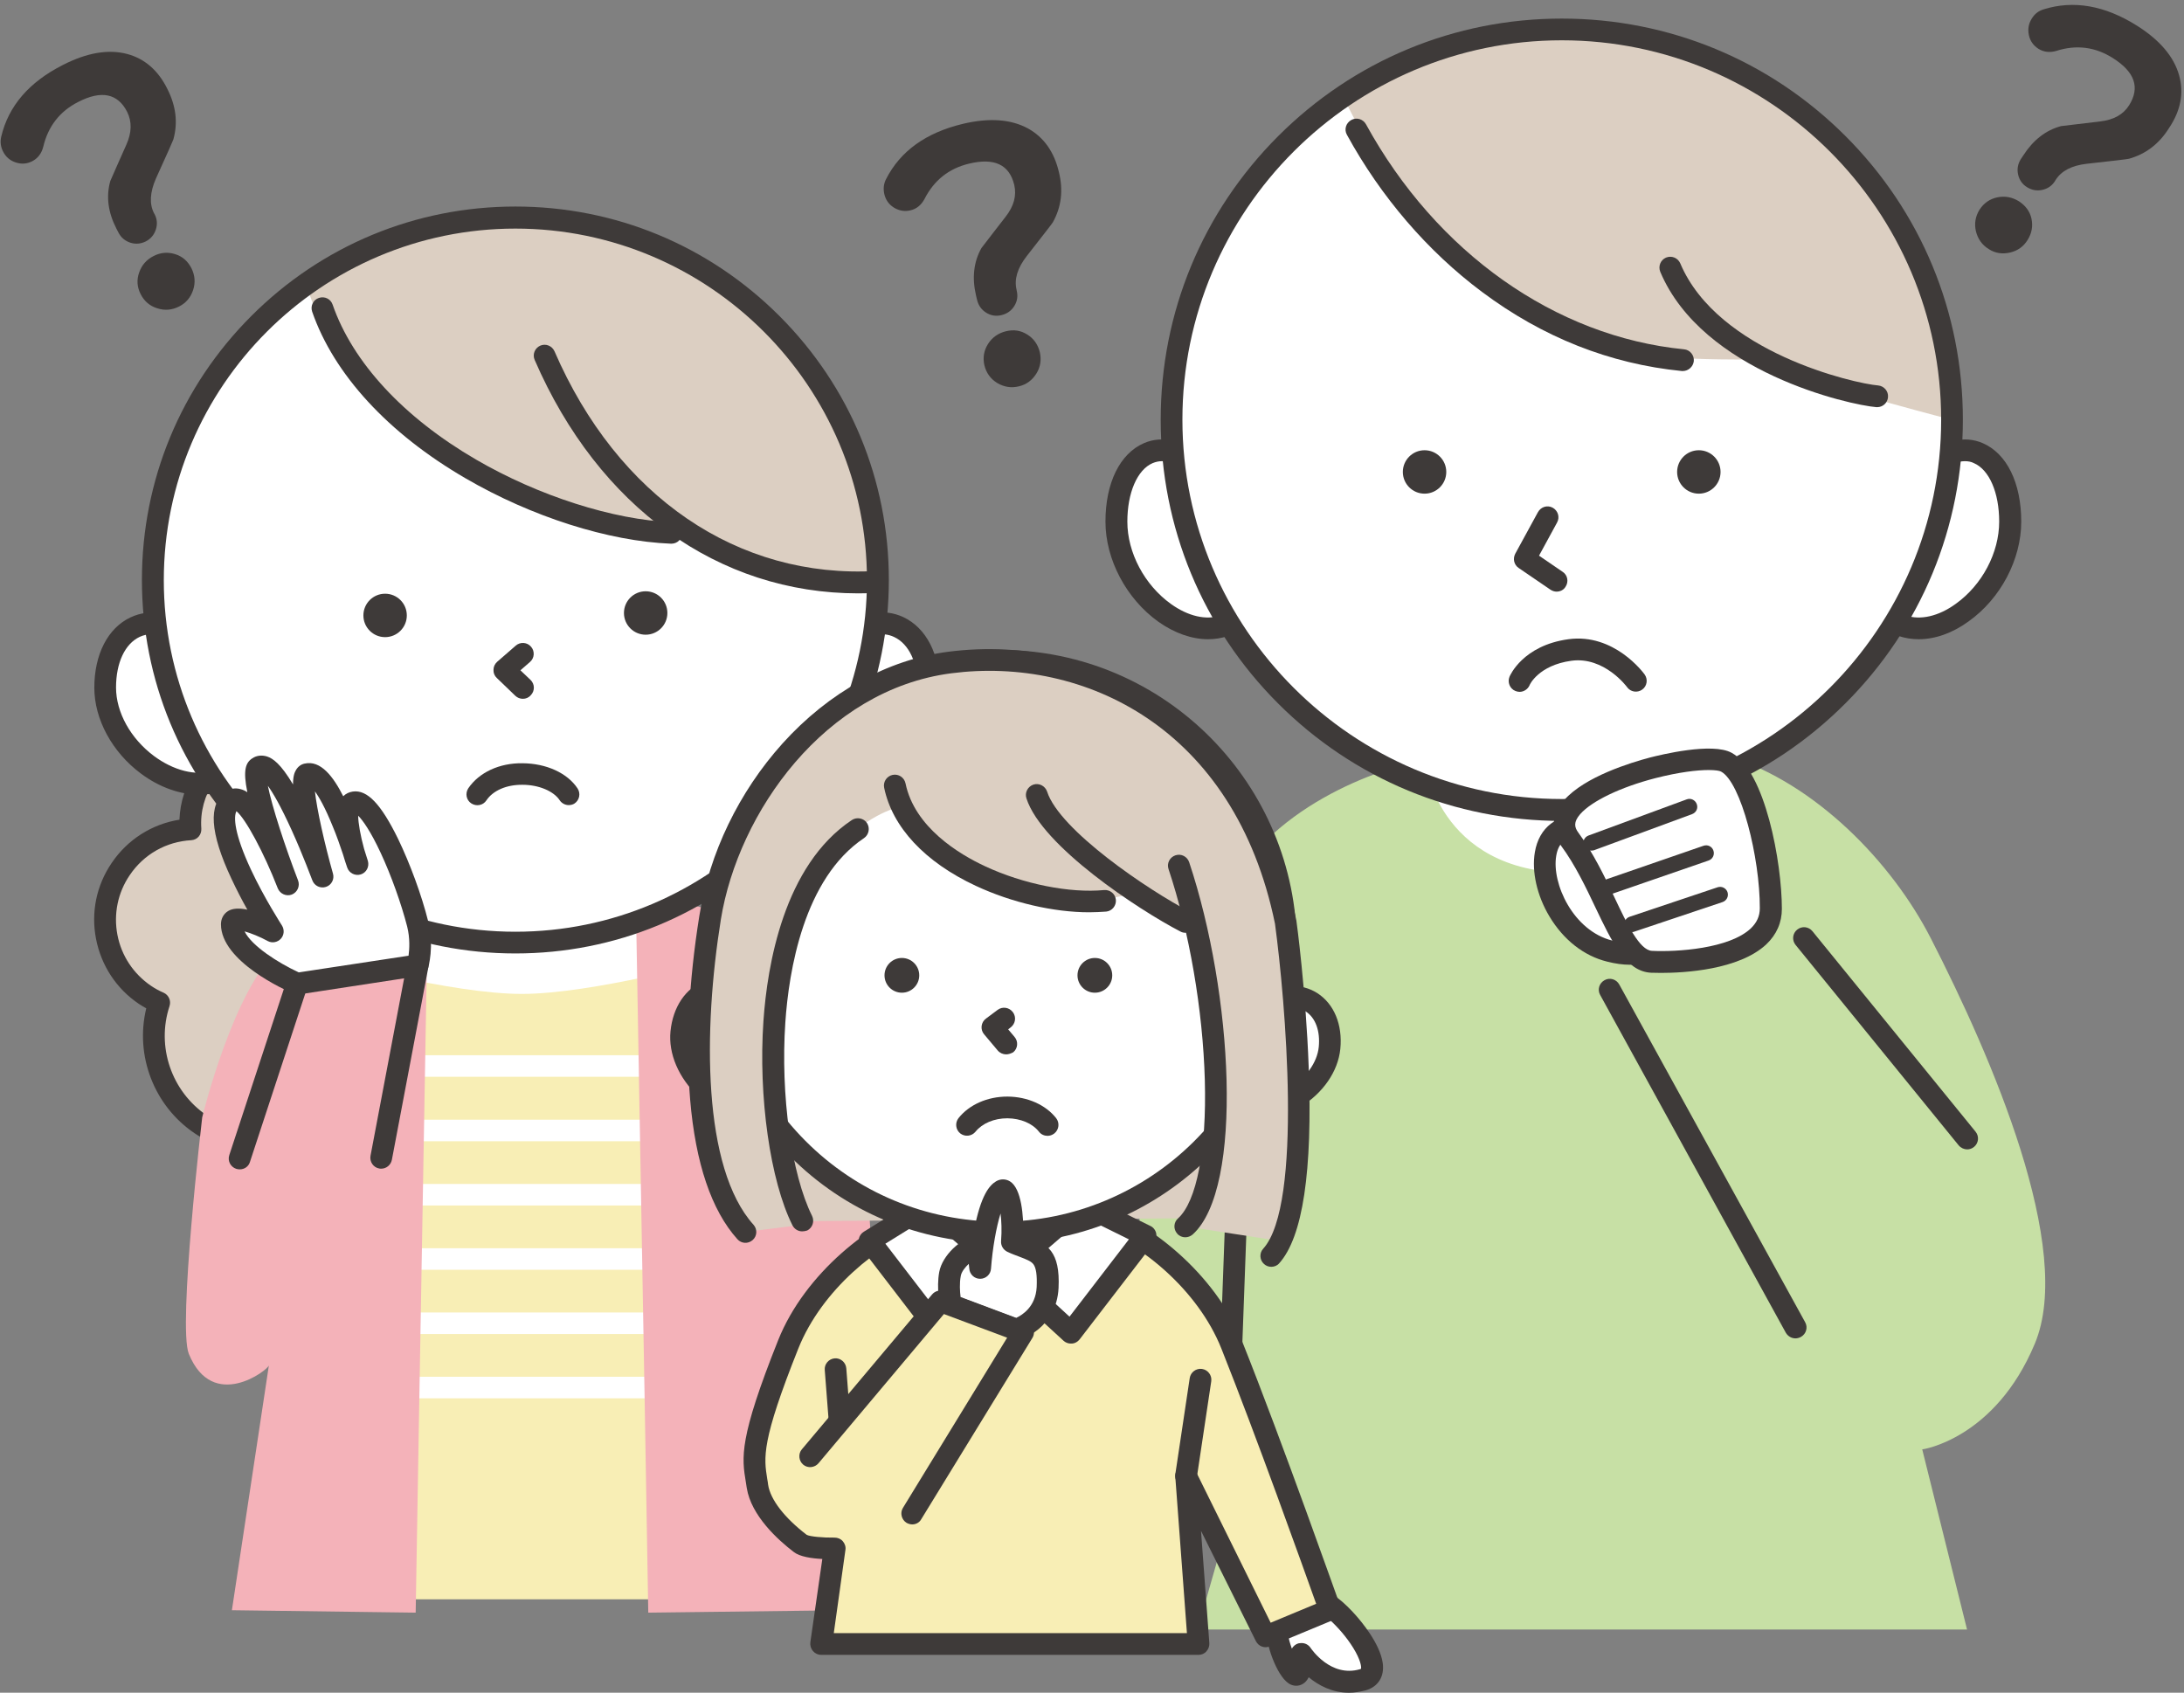 <?xml version="1.0" encoding="UTF-8"?>
<!DOCTYPE svg PUBLIC '-//W3C//DTD SVG 1.0//EN'
          'http://www.w3.org/TR/2001/REC-SVG-20010904/DTD/svg10.dtd'>
<svg height="974.5" preserveAspectRatio="xMidYMid meet" version="1.0" viewBox="-0.4 -2.8 1257.3 974.5" width="1257.3" xmlns="http://www.w3.org/2000/svg" xmlns:xlink="http://www.w3.org/1999/xlink" zoomAndPan="magnify"
><rect x="-0.4" y="-2.8" width="1257.3" height="974.5" fill="#808080" stroke="none"/><g
  ><g
    ><g
      ><g id="change1_3"
        ><path d="M239.2,586.2c18.9-27.9,11.6-65.8-16.3-84.7c-6.3-4.3-13.2-7.2-20.2-8.9c10.5-21.6,3.8-48.2-16.7-62.1 c-22.5-15.2-53.1-9.3-68.3,13.1c-6.4,9.5-9.1,20.4-8.3,31c-15.7,0.9-30.7,8.8-40.2,22.8C53,521.3,59.2,553.7,83,569.9 c2.7,1.8,5.4,3.3,8.2,4.5c-8.4,25.4,0.6,54.3,23.8,70c28,19,66.1,11.6,85.1-16.4c3.9-5.8,6.7-12.1,8.4-18.5 C220.7,605.4,231.5,597.5,239.2,586.2z" fill="#DCCFC2"
        /></g
        ><g id="change2_8"
        ><path d="M149.3,661.2c-13.4,0-26.4-4-37.7-11.6c-23.4-15.8-34.4-44.8-27.8-71.9c-1.5-0.8-2.9-1.7-4.3-2.6 c-12.9-8.7-21.6-22-24.6-37.3s0.2-30.9,9-43.8c9.1-13.5,23.2-22.4,39-24.9c0.4-10.3,3.6-20.2,9.5-28.9c17.1-25.3,51.7-32,77-14.8 c20.6,13.9,29.2,40.1,21.6,63.2c5.4,1.9,10.6,4.5,15.4,7.7c30.7,20.8,38.8,62.7,18,93.4h0c-7.6,11.2-18.1,19.7-30.6,24.7 c-2,6.1-4.8,11.9-8.4,17.2c-10.1,14.9-25.4,25-43.2,28.5C157.9,660.8,153.6,661.2,149.3,661.2z M158.4,428.3 c-13.8,0-27.3,6.6-35.6,18.8c-5.4,8-8,17.4-7.3,27.1c0.1,1.7-0.4,3.3-1.5,4.6s-2.7,2-4.3,2.1c-14.4,0.8-27.3,8.1-35.4,20.1 c-6.9,10.1-9.4,22.4-7.1,34.4s9.2,22.4,19.3,29.3c2.2,1.5,4.7,2.9,7.3,4c2.9,1.3,4.4,4.6,3.4,7.7c-7.7,23.3,1.1,49.1,21.4,62.9 c12.2,8.2,26.8,11.3,41.3,8.5c14.4-2.8,26.9-11,35.2-23.2c3.4-5.1,6-10.7,7.6-16.6c0.5-2,2-3.6,4-4.3c11.2-3.9,20.7-11.2,27.4-21 l0,0c16.9-25,10.4-59.1-14.6-76c-5.5-3.8-11.6-6.4-18.1-8c-1.8-0.4-3.4-1.7-4.2-3.4c-0.8-1.7-0.8-3.7,0-5.4 c9.2-19,2.9-42.3-14.6-54.2C175.1,430.7,166.7,428.3,158.4,428.3z M239.2,586.2L239.2,586.2L239.2,586.2z" fill="#3E3A39"
        /></g
      ></g
      ><g id="change3_4"
      ><path d="M429,662.6c0,96.5-247.9,96.5-247.9,0s35.7-175.8,122.3-175.8S429,566.1,429,662.6z" fill="#FFF"
      /></g
      ><g id="change4_2"
      ><path d="M411,917.9H189V550c0,0,70.6,19.4,111,19.4S411,550,411,550V917.9z" fill="#F8EEB5"
      /></g
      ><g id="change3_5"
      ><path d="M399.7,654.2H219c-3.5,0-6.2-2.8-6.2-6.2s2.8-6.2,6.2-6.2h180.6c3.5,0,6.2,2.8,6.2,6.2 S403.1,654.2,399.7,654.2z" fill="#FFF"
      /></g
      ><g id="change3_6"
      ><path d="M399.7,765.2H219c-3.5,0-6.2-2.8-6.2-6.2s2.8-6.2,6.2-6.2h180.6c3.5,0,6.2,2.8,6.2,6.2 S403.1,765.2,399.7,765.2z" fill="#FFF"
      /></g
      ><g id="change3_7"
      ><path d="M399.7,802.2H219c-3.5,0-6.2-2.8-6.2-6.2s2.8-6.2,6.2-6.2h180.6c3.5,0,6.2,2.8,6.2,6.2 S403.1,802.2,399.7,802.2z" fill="#FFF"
      /></g
      ><g id="change3_8"
      ><path d="M399.7,617.1H219c-3.5,0-6.2-2.8-6.2-6.2s2.8-6.2,6.2-6.2h180.6c3.5,0,6.2,2.8,6.2,6.2 S403.1,617.1,399.7,617.1z" fill="#FFF"
      /></g
      ><g id="change3_9"
      ><path d="M399.7,728.2H219c-3.5,0-6.2-2.8-6.2-6.2s2.8-6.2,6.2-6.2h180.6c3.5,0,6.2,2.8,6.2,6.2 S403.1,728.2,399.7,728.2z" fill="#FFF"
      /></g
      ><g id="change3_10"
      ><path d="M399.7,691.2H219c-3.5,0-6.2-2.8-6.2-6.2s2.8-6.2,6.2-6.2h180.6c3.5,0,6.2,2.8,6.2,6.2 S403.1,691.2,399.7,691.2z" fill="#FFF"
      /></g
      ><g id="change5_1"
      ><path d="M238.9,925.6l2.2-129.2L246,514c-40.4,2.5-67,13.2-85.3,29C134,566,116,640.5,116,640.5 s-14.1,120.3-7.7,136.1c13.8,33.8,45.8,9.2,46.1,6.6l-21.3,141L238.9,925.6z" fill="#F4B2B9"
      /></g
      ><g id="change2_35"
      ><path d="M137.6,670.4c-0.6,0-1.3-0.1-2-0.3c-3.3-1.1-5.1-4.6-4-7.9l33.1-100.8c1.1-3.3,4.6-5.1,7.9-4 c3.3,1.1,5.1,4.6,4,7.9l-33.1,100.8C142.7,668.8,140.3,670.4,137.6,670.4z" fill="#3E3A39"
      /></g
      ><g id="change2_36"
      ><path d="M219.1,670c-0.4,0-0.8,0-1.2-0.1c-3.4-0.6-5.6-3.9-5-7.3l21-110.9c0.6-3.4,3.9-5.6,7.3-5 c3.4,0.6,5.6,3.9,5,7.3l-21,110.9C224.6,667.9,222,670,219.1,670z" fill="#3E3A39"
      /></g
      ><g id="change5_2"
      ><path d="M372.8,925.6l-2.2-129.2L365.6,514c40.4,2.5,67,13.2,85.3,29c26.7,23.1,44.7,97.5,44.7,97.5 s17.2,179.4,0.1,180.4c-17,1-34-7.9-34-7.9l16.9,111.3L372.8,925.6z" fill="#F4B2B9"
      /></g
      ><g
      ><g
        ><g
          ><g id="change3_19"
            ><path d="M124.1,447.1c-27.2,8.2-63.9-21.1-63.9-54s24.7-47.1,46.3-29.3C128.3,382,143.6,441.2,124.1,447.1z" fill="#FFF"
            /></g
            ><g id="change2_46"
            ><path d="M114.5,454.7c-11.1,0-23.1-4.2-33.7-12.1c-16.6-12.3-26.9-31.3-26.9-49.5c0-19.2,7.8-34.4,20.9-40.5 c11.3-5.3,24.2-2.9,35.6,6.5c17.9,14.8,32.6,55.7,28.1,78.1c-2.2,10.7-8.1,14.6-12.6,16l0,0 C122.2,454.2,118.4,454.7,114.5,454.7z M124.1,447.1L124.1,447.1L124.1,447.1z M87.1,362.3c-2.4,0-4.8,0.5-7,1.5 c-8.6,4-13.7,15-13.7,29.2c0,14.3,8.4,29.4,21.8,39.4c11.3,8.4,24,11.6,34,8.6l0,0c2.3-0.7,3.4-3.9,4-6.5 c3.4-16.6-8-52.9-23.8-66C97.4,364.5,92.1,362.3,87.1,362.3z" fill="#3E3A39"
            /></g
          ></g
          ><g
          ><g id="change3_17"
            ><path d="M470.4,447.1c27.2,8.2,63.9-21.1,63.9-54s-24.7-47.1-46.3-29.3C466.1,382,450.8,441.2,470.4,447.1z" fill="#FFF"
            /></g
            ><g id="change2_17"
            ><path d="M480,454.7c-3.9,0-7.8-0.5-11.4-1.6l0,0c-4.6-1.4-10.4-5.2-12.6-16c-4.5-22.4,10.2-63.3,28.1-78.1 c11.4-9.4,24.3-11.8,35.6-6.5c13.1,6.2,20.9,21.3,20.9,40.5c0,18.2-10.3,37.1-26.9,49.5C503,450.5,491.1,454.7,480,454.7z M472.2,441.1c10.1,3,22.8-0.2,34-8.6c13.5-10,21.8-25.1,21.8-39.4c0-14.3-5.1-25.2-13.7-29.2c-6.7-3.2-14.8-1.4-22.3,4.8 c-15.8,13.1-27.2,49.4-23.8,66C468.8,437.2,469.9,440.4,472.2,441.1L472.2,441.1z" fill="#3E3A39"
            /></g
          ></g
        ></g
        ><g id="change3_23"
        ><circle cx="296.3" cy="331.2" fill="#FFF" r="208.7"
        /></g
        ><g id="change2_19"
        ><path d="M300.6,399.5c-1.6,0-3.1-0.6-4.3-1.7l-10.7-10.3c-1.3-1.2-2-2.9-1.9-4.7c0-1.8,0.8-3.4,2.1-4.6l10.7-9.3 c2.6-2.3,6.6-2,8.8,0.6c2.3,2.6,2,6.6-0.6,8.8l-5.5,4.8l5.8,5.5c2.5,2.4,2.6,6.3,0.2,8.8C303.9,398.9,302.3,399.5,300.6,399.5z" fill="#3E3A39"
        /></g
        ><g id="change1_4"
        ><path d="M505,331.2v1h-0.3c-41,2.3-78.1-8.3-109.6-28.9l-8.9,0.6c-63.8-2.6-180.7-47.7-210.4-143.1 c34-24.2,75.6-38.3,120.5-38.3C411.5,122.5,505,215.9,505,331.2z" fill="#DCCFC2"
        /></g
        ><g id="change2_20"
        ><path d="M386.1,310.2c-0.1,0-0.2,0-0.3,0c-35.9-1.4-80.2-15.5-118.3-37.7c-44.4-25.8-75.7-59.8-88.2-95.9 c-1.1-3.3,0.6-6.8,3.9-7.9c3.3-1.1,6.8,0.6,7.9,3.9c11.5,33.2,40.8,64.9,82.6,89.2c35.9,20.9,79.1,34.7,112.6,36 c3.4,0.1,6.1,3,6,6.5C392.2,307.6,389.5,310.2,386.1,310.2z" fill="#3E3A39"
        /></g
        ><g id="change2_21"
        ><path d="M493.7,338.8c-80.4,0-149.5-49.5-186.3-134.4c-1.4-3.2,0.1-6.8,3.2-8.2c3.2-1.4,6.8,0.1,8.2,3.2 c36.3,83.8,105.6,131.1,185.4,126.5c3.4-0.2,6.4,2.4,6.6,5.9c0.2,3.4-2.4,6.4-5.9,6.6C501.2,338.7,497.4,338.8,493.7,338.8z" fill="#3E3A39"
        /></g
        ><g id="change2_22"
        ><path d="M296.3,546.1c-57.4,0-111.4-22.4-152-63c-40.6-40.6-63-94.6-63-152s22.4-111.4,63-152 c40.6-40.6,94.6-63,152-63s111.4,22.4,152,63c40.6,40.6,63,94.6,63,152s-22.4,111.4-63,152C407.7,523.8,353.7,546.1,296.3,546.1z M296.3,128.8c-111.6,0-202.4,90.8-202.4,202.4s90.8,202.4,202.4,202.4s202.4-90.8,202.4-202.4S407.9,128.8,296.3,128.8z" fill="#3E3A39"
        /></g
        ><g fill="#3E3A39" id="change2_6"
        ><circle cx="221.3" cy="351.5" r="12.5"
          /><circle cx="371.3" cy="350.1" r="12.5"
        /></g
        ><g id="change2_23"
        ><path d="M327,460.7c-2,0-4-1-5.2-2.8c-3.5-5.3-12.1-8.9-21.4-8.9c-9.2-0.1-17,3.3-20.8,9 c-1.9,2.9-5.8,3.6-8.7,1.7c-2.9-1.9-3.6-5.8-1.7-8.7c6.2-9.1,17.9-14.6,31.2-14.4c13.7,0.1,25.8,5.6,31.7,14.5 c1.9,2.9,1.1,6.8-1.8,8.7C329.4,460.4,328.2,460.7,327,460.7z" fill="#3E3A39"
        /></g
      ></g
      ><g
      ><g id="change3_21"
        ><path d="M170.7,563.4c0,0-37.7-16.2-37.7-34.1c0-8.2,23.7,4.1,23.7,4.1s-40.9-63-23.7-75.3 c10.7-7.6,32.4,48.2,32.4,48.2s-24.2-62.8-17.3-67.4c11.3-7.5,37.1,62.9,37.1,62.9s-16.2-57.4-9-59.1c13.1-3,29,51.8,29,51.8 s-11.8-34.2-1.8-35.6c10.8-1.5,29.3,41.8,36.5,70c3.3,12.8,0,23.8,0,23.8L170.7,563.4z" fill="#FFF"
        /></g
        ><g id="change2_50"
        ><path d="M170.7,569.6c-0.8,0-1.7-0.2-2.5-0.5c-4.2-1.8-41.4-18.4-41.4-39.8c0-3.2,1.5-6,4.1-7.6 c2.6-1.6,6.3-1.8,11.1-0.8c-3-5.3-6.2-11.5-9.2-17.9c-12.4-26.4-13.4-42.8-3.3-50c2.6-1.9,5.8-2.4,8.9-1.4 c1.1,0.3,2.3,0.8,3.6,1.7c-2.6-12.7-1-17,2.8-19.5c2.5-1.7,5.5-2,8.5-1.1c3.4,1.1,7.9,4.2,15,16.1c0-4.7,0.8-6.8,1.7-8.3 c1.1-1.9,2.9-3.3,5-3.7c9.2-2.1,16.5,7.5,22.2,18.8c1.5-1.5,3.4-2.4,5.5-2.7c8.3-1.2,16.3,7.2,26.1,27.3 c6.8,14.1,13.5,32.2,17.3,47.4c3.6,14.3,0.1,26.6-0.1,27.1c-0.7,2.3-2.7,4-5.1,4.4l-69.3,10.6C171.4,569.6,171,569.6,170.7,569.6 z M140.4,533.4c4.1,8.4,19.3,18.1,31.2,23.6l63.2-9.6c0.5-3.8,0.9-10-0.8-16.8c-3.4-13.2-9.2-29.4-15.2-42.3 c-5.9-12.7-10.4-18.9-13-21.5c0,4.1,1.3,11.5,3.4,19.1c1.3,4.1,2.1,6.7,2.2,7c0.9,3.3-0.9,6.7-4.1,7.7c-3.2,1-6.7-0.7-7.8-3.9 c-0.7-2-1.6-4.7-2.5-7.8c-1.5-4.4-3.5-10.4-6-16.3c-4.3-10.6-7.7-16.5-10.1-19.8c1.1,10.4,5.6,30.4,10.4,47.4 c0.9,3.2-0.9,6.6-4.1,7.6c-3.2,1-6.6-0.6-7.8-3.8c-0.1-0.1-5.3-14.4-12-29.1c-6.2-13.6-10.6-21.2-13.6-25.3 c2.4,12,9.9,35,17.4,54.5c1.2,3.2-0.4,6.8-3.6,8.1c-3.2,1.2-6.8-0.4-8.1-3.6c-8-20.6-18.6-40.2-23.8-44.4 c-1.7,3.3-1.3,12.9,8.3,33.5c7.8,16.7,17.8,32.1,17.9,32.3c1.5,2.4,1.3,5.5-0.6,7.6s-5,2.7-7.5,1.4 C149.3,536.5,144,534.4,140.4,533.4z" fill="#3E3A39"
        /></g
      ></g
    ></g
    ><g
    ><g id="change3_24"
      ><path d="M892.4,622.6c-94.2-13.3-87.1-184.4-87.1-184.4l196.3-3.3C1001.5,434.9,986.5,635.9,892.4,622.6z" fill="#FFF"
      /></g
      ><g id="change6_1"
      ><path d="M1171,770.8c23-54.8-24.9-165.2-59.8-233.3c-22.6-44.2-66.5-89.2-116.3-104.9c0,0-15.1,67.4-91.7,67.1 s-83.5-64.8-83.5-64.8c-24.4,3.9-92.5,26.8-116.1,81.8c-43,100.4-51.6,196.9-51.6,239.2s52.2,126.3,52.2,126.3l-15.2,53.1h443 l-25.8-103.7C1106.3,831.7,1148.1,825.6,1171,770.8z" fill="#C7E0A5"
      /></g
      ><g
      ><g
        ><g
          ><g id="change3_3"
            ><path d="M704.4,357.4c-26.5,9-62.1-23.4-62.1-59.9s24-52.3,45-32.5C708.6,285.1,723.5,350.9,704.4,357.4z" fill="#FFF"
            /></g
            ><g id="change2_5"
            ><path d="M695.1,365.2c-9.4,0-19.4-3.5-28.7-10.1C648,341.9,636,319.3,636,297.5c0-22.3,8.3-39.2,22.2-45.2 c10.7-4.6,22.9-1.6,33.3,8.2c17.7,16.7,32,63.1,26.8,87.1c-2.3,10.4-7.7,14.3-11.9,15.8C702.8,364.6,699,365.2,695.1,365.2z M668.5,262.7c-1.8,0-3.6,0.4-5.3,1.1c-8.9,3.8-14.6,17.1-14.6,33.7c0,17.9,9.9,36.5,25.1,47.4c9.9,7.1,20.3,9.5,28.7,6.6l0,0 c2.2-0.8,3.3-4.9,3.7-6.6c4.3-19.9-8.4-61.4-23.2-75.3C678.1,265,673.2,262.7,668.5,262.7z" fill="#3E3A39"
            /></g
          ></g
          ><g
          ><g id="change3_11"
            ><path d="M1094.8,357.4c26.5,9,62.1-23.4,62.1-59.9s-24-52.3-45-32.5C1090.7,285.1,1075.8,350.9,1094.8,357.4z" fill="#FFF"
            /></g
            ><g id="change2_37"
            ><path d="M1104.2,365.2c-3.9,0-7.8-0.6-11.4-1.8c-4.2-1.4-9.6-5.3-11.9-15.8c-5.2-24,9.1-70.3,26.8-87.1 c10.4-9.8,22.6-12.8,33.3-8.2c13.9,6,22.2,22.9,22.2,45.2c0,21.8-11.9,44.4-30.4,57.5C1123.6,361.7,1113.6,365.2,1104.2,365.2z M1130.7,262.7c-4.7,0-9.6,2.3-14.5,6.9c-14.7,13.9-27.5,55.4-23.2,75.3c0.4,1.7,1.5,5.8,3.7,6.6l0,0 c8.4,2.9,18.9,0.5,28.7-6.6c15.3-10.9,25.1-29.5,25.1-47.4c0-16.7-5.7-29.9-14.6-33.7C1134.4,263,1132.6,262.7,1130.7,262.7z" fill="#3E3A39"
            /></g
          ></g
        ></g
        ><g id="change3_16"
        ><circle cx="898.7" cy="238.9" fill="#FFF" r="224.7"
        /></g
        ><g id="change2_39"
        ><path d="M895.7,337.8c-1.2,0-2.4-0.4-3.5-1.1l-18.3-12.5c-2.7-1.8-3.5-5.3-2-8.2l13.1-24c1.7-3,5.4-4.2,8.5-2.5 c3,1.7,4.2,5.4,2.5,8.5l-10.4,19.1l13.6,9.3c2.9,1.9,3.6,5.8,1.6,8.7C899.7,336.9,897.7,337.8,895.7,337.8z" fill="#3E3A39"
        /></g
        ><g id="change1_1"
        ><path d="M1123.4,238.9c0-124.1-100.6-224.7-224.7-224.7c-46.7,0-98.9,17.5-125.9,38.6 c72.6,148.1,154.2,151.1,230.9,151.4C1068.4,225,1123.4,238.9,1123.4,238.9z" fill="#DCCFC2"
        /></g
        ><g id="change2_40"
        ><path d="M1080.3,231.6c-0.2,0-0.3,0-0.5,0c-15.6-1.3-100-20.1-124.4-77.9c-1.3-3.2,0.1-6.8,3.3-8.2 c3.2-1.3,6.8,0.1,8.2,3.3c21.7,51.4,100.4,69.2,113.9,70.3c3.4,0.3,6,3.3,5.7,6.7C1086.3,229.1,1083.5,231.6,1080.3,231.6z" fill="#3E3A39"
        /></g
        ><g id="change2_41"
        ><path d="M968.4,210.8c-0.2,0-0.4,0-0.6,0c-41.4-4.1-80.1-19.4-115.1-45.6c-31.2-23.3-58.1-54.6-77.7-90.4 c-1.7-3-0.6-6.8,2.5-8.5c3-1.7,6.8-0.6,8.5,2.5c40.5,73.8,108.9,122.2,183.1,129.5c3.4,0.3,5.9,3.4,5.6,6.8 C974.3,208.4,971.5,210.8,968.4,210.8z" fill="#3E3A39"
        /></g
        ><g id="change2_42"
        ><path d="M898.7,469.8c-61.7,0-119.7-24-163.3-67.6c-43.6-43.6-67.6-101.6-67.6-163.3s24-119.7,67.6-163.3 C779,32,837,7.9,898.7,7.9s119.7,24,163.3,67.6c43.6,43.6,67.6,101.6,67.6,163.3s-24,119.7-67.6,163.3 C1018.4,445.8,960.4,469.8,898.7,469.8z M898.7,20.4c-120.4,0-218.4,98-218.4,218.4c0,120.4,98,218.4,218.4,218.4 s218.4-98,218.4-218.4C1117.1,118.4,1019.1,20.4,898.7,20.4z" fill="#3E3A39"
        /></g
        ><g fill="#3E3A39" id="change2_48"
        ><circle cx="819.7" cy="268.9" r="12.5"
          /><circle cx="977.6" cy="268.9" r="12.5"
        /></g
        ><g id="change2_43"
        ><path d="M874.4,395.5c-0.8,0-1.6-0.2-2.4-0.5c-3.2-1.3-4.7-5-3.4-8.2c0.3-0.7,7.7-18,33.9-21.6 c26.3-3.6,43.2,19.3,43.9,20.3c2,2.8,1.4,6.7-1.4,8.7c-2.8,2-6.7,1.4-8.7-1.4c-0.1-0.2-13.2-17.8-32.1-15.2 c-18.8,2.6-24,13.8-24,14C879.2,394,876.8,395.5,874.4,395.5z" fill="#3E3A39"
        /></g
      ></g
      ><g id="change2_24"
      ><path d="M1132.1,658.9c-1.8,0-3.6-0.8-4.9-2.3l-93.9-115.4c-2.2-2.7-1.8-6.6,0.9-8.8c2.7-2.2,6.6-1.8,8.8,0.9 l93.9,115.4c2.2,2.7,1.8,6.6-0.9,8.8C1134.9,658.4,1133.5,658.9,1132.1,658.9z" fill="#3E3A39"
      /></g
      ><g id="change2_25"
      ><path d="M1033.2,767.7c-2.2,0-4.3-1.2-5.5-3.2L920.8,570c-1.7-3-0.6-6.8,2.5-8.5c3-1.7,6.8-0.6,8.5,2.5l107,194.4 c1.7,3,0.6,6.8-2.5,8.5C1035.3,767.4,1034.3,767.7,1033.2,767.7z" fill="#3E3A39"
      /></g
      ><g
      ><g
        ><g id="change3_12"
          ><path d="M910,473.1c-36.3-3.4-22.9,62,16.2,71.7c29,7.2,30.5-11.5,30.5-21.4C956.7,512.3,946.3,476.5,910,473.1z" fill="#FFF"
          /></g
          ><g id="change2_9"
          ><path d="M937.8,552.6c-3.9,0-8.3-0.6-13-1.8c-13.4-3.3-25.1-12.5-33.2-26c-7.2-12-10.3-25.9-8.4-37 c2.4-14.3,13-22.4,27.5-21l0,0c39.9,3.8,52.4,42.8,52.4,56.6c0,4.7,0,17.2-9.1,24.3C949.7,551,944.3,552.6,937.8,552.6z M907.4,479.2c-6.8,0-10.7,3.5-11.9,10.7c-2.7,15.8,9.7,43.2,32.3,48.8c8.6,2.1,15,1.8,18.4-0.8c3.8-3,4.3-9.3,4.3-14.5 c0-6.6-7.1-40.9-41-44.1C908.7,479.2,908,479.2,907.4,479.2z" fill="#3E3A39"
          /></g
        ></g
        ><g
        ><g id="change3_13"
          ><path d="M1019,520.2c0-28.8-10.4-76-25.6-84.2c-15.2-8.3-111.3,15.7-90.2,44.4c21.1,28.6,29.3,69.8,47.1,70.6 S1018.9,549,1019,520.2z" fill="#FFF"
          /></g
          ><g id="change2_14"
          ><path d="M955.9,557.3c-2.9,0-5-0.1-5.8-0.1c-14.5-0.7-22.6-17.8-32-37.5c-5.5-11.6-11.8-24.8-19.8-35.6 c-6.2-8.3-5.5-17.9,1.7-26.2c11.9-13.6,38.5-21.7,49.5-24.6c5.9-1.5,35.8-8.9,47-2.7c19.3,10.5,28.9,63.2,28.9,89.8 c0,7.9-3,14.8-9,20.5C1000.6,555.6,969.2,557.3,955.9,557.3z M983.3,440.5c-6.6,0-17.1,1.2-30.8,4.7 c-20.1,5.2-36.6,13.2-43.2,20.7c-4,4.6-3.3,7.6-1.1,10.6c8.7,11.8,15.3,25.6,21,37.7c7,14.8,14.3,30.1,21.4,30.4 c14.3,0.7,44.6-1.2,57-13c3.4-3.3,5.1-7,5.1-11.5c0.1-29.1-10.8-72.5-22.3-78.7C989.5,440.9,987,440.5,983.3,440.5z" fill="#3E3A39"
          /></g
        ></g
        ><g id="change2_2"
        ><path d="M915.6,486.9c-1.8,0-3.6-1.1-4.2-2.9c-0.9-2.3,0.3-4.9,2.7-5.8l56.5-20.8c2.3-0.9,4.9,0.3,5.8,2.7 s-0.3,4.9-2.7,5.8l-56.5,20.8C916.7,486.8,916.1,486.9,915.6,486.9z" fill="#3E3A39"
        /></g
        ><g id="change2_3"
        ><path d="M926.2,512c-1.9,0-3.6-1.2-4.3-3c-0.8-2.3,0.4-4.9,2.8-5.7l55.6-19.2c2.4-0.8,4.9,0.4,5.7,2.8 c0.8,2.3-0.4,4.9-2.8,5.7l-55.6,19.2C927.2,511.9,926.7,512,926.2,512z" fill="#3E3A39"
        /></g
        ><g id="change2_4"
        ><path d="M939.2,533.8c-1.9,0-3.6-1.2-4.3-3.1c-0.8-2.4,0.5-4.9,2.8-5.7l50.7-17c2.4-0.8,4.9,0.5,5.7,2.8 c0.8,2.4-0.5,4.9-2.8,5.7l-50.7,17C940.2,533.7,939.7,533.8,939.2,533.8z" fill="#3E3A39"
        /></g
      ></g
      ><g id="change2_26"
      ><path d="M704.4,888.5c-0.1,0-0.2,0-0.2,0c-3.4-0.1-6.1-3-6-6.5l8.8-240.4c0.1-3.4,3-6.1,6.5-6c3.4,0.1,6.1,3,6,6.5 l-8.8,240.4C710.5,885.9,707.7,888.5,704.4,888.5z" fill="#3E3A39"
      /></g
    ></g
    ><g
    ><g id="change1_2"
      ><path d="M408.1 557.3L424.5 700.5 727.5 698.2 731.7 564.6z" fill="#DCCFC2"
      /></g
      ><g
      ><g id="change3_2"
        ><path d="M735.1,938.6c0,5.6,6.3,21.2,10,22.7c4,1.5,3.8-11.9,3.8-11.9s13.8,21,35.2,14.9 c18.5-5.3-16.2-46.8-27.9-46.8C744.5,917.5,735.1,927,735.1,938.6z" fill="#FFF"
        /></g
        ><g id="change2_34"
        ><path d="M776.2,971.7c-9.8,0-17.6-4.3-23.2-8.9c-1.1,2.2-2.3,3.1-2.9,3.5c-2.1,1.5-4.8,1.8-7.2,0.8 c-7.6-3-14-22.2-14-28.5c0-15.1,12.3-27.4,27.4-27.4c8.4,0,18.5,9.9,23.8,15.9c3.2,3.6,13.9,16.3,15.5,27.4 c1.1,7.8-2.5,13.7-9.7,15.8C782.4,971.2,779.2,971.7,776.2,971.7z M748.9,943.1c2.1,0,4,1,5.2,2.8c0.5,0.7,11.6,17.1,28.3,12.3 c0.5-0.1,0.7-0.3,0.7-0.3c0.2-0.4,0.3-3.4-3-9.5c-7-12.8-20.2-24.3-24-24.7c-8.1,0-14.8,6.7-14.8,14.9c0,1.5,0.9,4.6,2,7.7 c0.8-1.4,2.1-2.5,3.7-3C747.6,943.2,748.3,943.1,748.9,943.1z" fill="#3E3A39"
        /></g
      ></g
      ><g id="change3_18"
      ><path d="M530.6 665.9H626.3V775.6H530.6z" fill="#FFF"
      /></g
      ><g
      ><g id="change4_1"
        ><path d="M531.8,697.3c-27.8,8.5-63.9,37.7-78.4,73.8c-23.8,59.5-20.1,66.1-17.7,81.8 c2.4,15.6,20.7,29.8,24.7,32.9s19.8,2.9,19.8,2.9l-7.9,55h217.2l-7.2-96.7l45.7,92.4l37.1-15.4c0,0-32.9-93.3-56.7-152.9 c-14.5-36.1-50.6-65.3-78.4-73.8l-52.3,32L531.8,697.3z" fill="#F8EEB5"
        /></g
        ><g id="change2_47"
        ><path d="M689.6,949.9H472.3c-1.8,0-3.5-0.8-4.7-2.2c-1.2-1.4-1.7-3.2-1.5-5l6.9-48c-6.1-0.3-13-1.3-16.4-4 c-9.1-6.9-24.6-21-27.1-36.9c-0.2-1.1-0.3-2.1-0.5-3.2c-2.4-14.5-4.1-25,18.6-81.9c15.4-38.6,54-68.7,82.4-77.5 c1.8-0.6,3.8-0.3,5.4,0.8l42.7,29.6l48.8-29.8c1.5-0.9,3.4-1.2,5.1-0.6c28.4,8.7,66.9,38.9,82.4,77.5 c23.6,59,56.4,152.2,56.8,153.1c1.1,3.1-0.4,6.6-3.5,7.8l-37.1,15.4c-3,1.3-6.5,0-8-3L691,878.5l4.8,64.7 c0.1,1.7-0.5,3.4-1.7,4.7C693,949.2,691.3,949.9,689.6,949.9z M479.6,937.4h203.3l-6.7-90c-0.2-3,1.7-5.7,4.6-6.5 c2.9-0.8,5.9,0.6,7.2,3.3l43.1,87.2l26.2-10.9c-7.5-21-34.5-96.6-54.6-147c-13.5-33.8-46.5-60.4-71.8-69.3l-49.8,30.5 c-2.1,1.3-4.8,1.2-6.8-0.2l-43.5-30.2c-25.3,8.9-58.1,35.5-71.6,69.2c-21.4,53.6-19.9,62.7-17.9,75.2c0.2,1.1,0.4,2.2,0.5,3.3 c1.3,8.5,9.4,19,22.2,28.8c1.8,1,9.4,1.7,16,1.6c1.9,0,3.6,0.7,4.8,2.1c1.2,1.4,1.8,3.2,1.5,5L479.6,937.4z M464.2,880.8 L464.2,880.8L464.2,880.8z" fill="#3E3A39"
        /></g
      ></g
      ><g
      ><g
        ><g id="change3_1"
          ><path d="M622.9 690.6L577.8 729.3 616.1 764.4 659.1 708.5z" fill="#FFF"
          /></g
          ><g id="change2_33"
          ><path d="M616.1,770.7c-1.6,0-3.1-0.6-4.2-1.6l-38.3-35.1c-1.3-1.2-2.1-2.9-2-4.7s0.8-3.5,2.2-4.6l45-38.7 c1.9-1.6,4.6-2,6.8-0.9l36.3,17.9c1.7,0.8,2.9,2.4,3.3,4.2c0.4,1.8,0,3.7-1.1,5.2l-43,55.9c-1.1,1.4-2.7,2.3-4.4,2.4 C616.5,770.6,616.3,770.7,616.1,770.7z M587.2,729.4l28.1,25.8l34.2-44.5L623.8,698L587.2,729.4z" fill="#3E3A39"
          /></g
        ></g
        ><g
        ><g id="change3_22"
          ><path d="M534 690.6L579 729.3 540.7 764.4 500.1 711.5z" fill="#FFF"
          /></g
          ><g id="change2_51"
          ><path d="M540.7,770.7c-0.2,0-0.4,0-0.5,0c-1.7-0.2-3.3-1-4.4-2.4l-40.6-52.9c-1.1-1.4-1.5-3.2-1.2-4.9 s1.4-3.3,2.9-4.2l33.9-21c2.3-1.4,5.3-1.2,7.4,0.6l45,38.7c1.4,1.2,2.1,2.9,2.2,4.6s-0.7,3.5-2,4.7L544.9,769 C543.8,770.1,542.3,770.7,540.7,770.7z M509.3,713.2l32.3,42l28.1-25.8l-36.2-31.2L509.3,713.2z" fill="#3E3A39"
          /></g
        ></g
      ></g
      ><g id="change2_44"
      ><path d="M682.4,853.2c-0.3,0-0.6,0-0.9-0.1c-3.4-0.5-5.8-3.7-5.3-7.1l8.3-55.4c0.5-3.4,3.7-5.8,7.1-5.3 c3.4,0.5,5.8,3.7,5.3,7.1l-8.3,55.4C688.1,851,685.4,853.2,682.4,853.2z" fill="#3E3A39"
      /></g
      ><g id="change2_45"
      ><path d="M484.1,837c-3.2,0-6-2.5-6.2-5.8l-3.5-45.3c-0.3-3.4,2.3-6.4,5.7-6.7c3.4-0.3,6.4,2.3,6.7,5.7l3.5,45.3 c0.3,3.4-2.3,6.4-5.7,6.7C484.4,837,484.3,837,484.1,837z" fill="#3E3A39"
      /></g
      ><g
      ><g
        ><g
          ><g id="change3_14"
            ><path d="M440.1,636.4c-22.8,3.7-50.6-20.7-48.2-44.8c2.4-24.1,23.6-32.5,39.9-17.6 C448.3,589,456.5,633.7,440.1,636.4z" fill="#FFF"
            /></g
            ><g id="change2_15"
            ><path d="M435.3,643c-11.5,0-23.7-5.2-33.7-14.6c-11.3-10.6-17.3-24.6-16-37.5c1.4-14,8.7-24.8,19.4-28.9 c10.1-3.9,21.7-1.1,30.9,7.3c14,12.7,23,43.4,17.9,60.7c-2.9,9.6-9.2,12-12.8,12.6l0,0C439.2,642.9,437.2,643,435.3,643z M414.5,572.8c-1.7,0-3.4,0.3-5,0.9c-6.3,2.4-10.5,9.3-11.5,18.5c-0.9,9,3.6,19.1,12.1,27.1c8.7,8.2,19.8,12.4,28.9,10.9l0,0 c1.2-0.2,2.1-1.5,2.8-3.8c3.4-11.5-3.2-37.7-14.3-47.9C423.4,574.7,418.9,572.8,414.5,572.8z" fill="#3E3A39"
            /></g
          ></g
          ><g
          ><g id="change3_15"
            ><path d="M708.7,634.9c21.6,8.2,53.8-10.2,56.2-34.3c2.4-24.1-16.7-36.6-35.6-25.3 C710.1,586.8,693.2,629,708.7,634.9z" fill="#FFF"
            /></g
            ><g id="change2_16"
            ><path d="M720.2,643.1c-4.8,0-9.4-0.8-13.7-2.4c0,0,0,0,0,0c-3.4-1.3-9.1-4.9-10-14.9 c-1.6-18,13.4-46.2,29.6-55.9c10.8-6.4,22.6-6.8,31.8-1c9.7,6.2,14.7,18.2,13.3,32.2c-1.3,12.9-9.9,25.4-23.1,33.5 C739.1,640.3,729.4,643.1,720.2,643.1z M711,629c8.6,3.3,20.3,1.4,30.5-4.9c9.9-6.1,16.4-15.2,17.3-24.2 c0.9-9.2-1.9-16.8-7.5-20.4c-5.1-3.3-11.9-2.9-18.6,1.1c-12.9,7.7-24.6,32.1-23.6,44.1C709.2,627.2,709.9,628.6,711,629 L711,629z" fill="#3E3A39"
            /></g
          ></g
          ><g
          ><g id="change3_20"
            ><circle cx="575.2" cy="542.2" fill="#FFF" r="164.5"
            /></g
            ><g id="change2_18"
            ><path d="M575.4,713c-5.7,0-11.5-0.3-17.3-0.9c-45.4-4.6-86.3-26.6-115.1-61.9c-28.9-35.3-42.2-79.8-37.6-125.2 c9.5-93.7,93.4-162.2,187.1-152.8c93.7,9.5,162.2,93.4,152.8,187.1l0,0C736.3,647.3,661.9,713,575.4,713z M575,383.9 c-36.3,0-71.3,12.4-99.8,35.7c-32.7,26.7-53.1,64.6-57.4,106.7s8.1,83.3,34.9,116s64.6,53.1,106.7,57.4 c86.8,8.8,164.6-54.7,173.4-141.6c8.8-86.8-54.7-164.6-141.6-173.4C585.7,384.2,580.3,383.9,575,383.9z M738.9,558.8 L738.9,558.8L738.9,558.8z" fill="#3E3A39"
            /></g
          ></g
          ><g id="change1_5"
          ><path d="M740.4,536.4c2.4,26.7-0.8-0.3-0.8-0.3c-0.7-19.8-5-38.8-12.2-56.4c-22.4-54.3-73.2-94.8-135.7-101.1 c-90.4-9.1-159.1,51.7-179.4,140.2c-15.3,67-13.6,154.3,16.4,187.6l36.1-4.5c-29.8-39.7-22.1-175.4-1.7-195 c0,0,21.9-34.4,51.5-44.4c27.6,46.5,115.2,60.9,138.2,47.7c20,17.7,17.3,14.1,36,21.6c10.1,48.5,20.7,135.2-6.9,171.4l51.7,8 C763.6,677.9,738,509.7,740.4,536.4z" fill="#DCCFC2"
          /></g
          ><g id="change2_27"
          ><path d="M681.9,709.5c-1.7,0-3.4-0.7-4.6-2.1c-2.3-2.6-2.1-6.5,0.5-8.8c10.7-9.7,16.5-39.5,15.4-79.6 c-1.1-40.2-8.9-85.6-20.9-121.5c-1.1-3.3,0.7-6.8,4-7.9c3.3-1.1,6.8,0.7,7.9,4c25.1,75.2,31.6,187.6,2,214.3 C684.9,709,683.4,709.5,681.9,709.5z" fill="#3E3A39"
          /></g
          ><g id="change2_28"
          ><path d="M461.4,706.1c-2.3,0-4.5-1.3-5.6-3.5C443,677,436.1,628.6,439.1,585c2.2-32,11.7-89.6,50.9-115.7 c2.9-1.9,6.8-1.1,8.7,1.7c1.9,2.9,1.1,6.8-1.7,8.7c-34.7,23.2-43.3,76.5-45.3,106.2c-2.8,41.6,3.5,87.4,15.4,111.3 c1.5,3.1,0.3,6.8-2.8,8.4C463.3,705.9,462.3,706.1,461.4,706.1z" fill="#3E3A39"
          /></g
          ><g id="change2_29"
          ><path d="M731.5,726.5c-1.5,0-3-0.5-4.2-1.6c-2.6-2.3-2.8-6.3-0.5-8.8c23-25.5,12.7-143.5,6.8-187.1 c-23.2-113.2-110.3-154-186.3-144.2c-72.8,9.4-122.7,80-132.7,141.7c-10.2,63.5-10.7,143,18.8,175.8c2.3,2.6,2.1,6.5-0.5,8.8 c-2.6,2.3-6.5,2.1-8.8-0.5c-14.9-16.6-24.1-43.7-27.2-80.5c-2.6-31.1-0.8-67.6,5.3-105.6c5.8-36.2,22.8-71.4,47.9-99.3 c26.6-29.5,60.5-48.3,95.5-52.8c43.9-5.6,87.5,4.6,122.7,29c39.5,27.3,66.4,70.7,77.5,125.3c0,0.1,0.1,0.3,0.1,0.4 c0.1,0.4,5.5,40.6,7.1,84.3c2.3,60-3.4,98-17,113.1C734.9,725.8,733.2,726.5,731.5,726.5z" fill="#3E3A39"
          /></g
          ><g id="change2_30"
          ><path d="M626.6,522.4c-20.3,0-44.4-5.5-65.2-15.2c-29.4-13.7-48.1-33.8-52.8-56.5c-0.7-3.4,1.5-6.7,4.9-7.4 c3.4-0.7,6.7,1.5,7.4,4.9c5.2,25.3,30.9,40.8,45.8,47.7c22,10.3,48.9,15.6,68.5,13.7c3.4-0.3,6.5,2.2,6.8,5.6 c0.3,3.4-2.2,6.5-5.6,6.8C633.3,522.2,630,522.4,626.6,522.4z" fill="#3E3A39"
          /></g
          ><g id="change2_31"
          ><path d="M682.1,534.2c-1,0-2-0.2-2.9-0.7c-24.1-12.5-79.9-49.2-88.7-76.7c-1.1-3.3,0.8-6.8,4-7.9 c3.3-1.1,6.8,0.8,7.9,4c7.1,22.2,58.1,56.7,82.5,69.4c3.1,1.6,4.3,5.4,2.7,8.4C686.5,532.9,684.3,534.2,682.1,534.2z" fill="#3E3A39"
          /></g
        ></g
        ><g id="change2_10"
        ><circle cx="518.8" cy="558.7" fill="#3E3A39" r="10"
        /></g
        ><g id="change2_11"
        ><circle cx="629.9" cy="558.7" fill="#3E3A39" r="10"
        /></g
        ><g id="change2_12"
        ><path d="M578.8,604.2c-1.8,0-3.6-0.8-4.8-2.2l-7.9-9.4c-1.1-1.3-1.6-3-1.4-4.7s1.1-3.3,2.5-4.3l6.7-5 c2.8-2.1,6.7-1.5,8.8,1.3c2.1,2.8,1.5,6.7-1.3,8.8l-1.4,1.1l3.7,4.4c2.2,2.6,1.9,6.6-0.8,8.8 C581.6,603.7,580.2,604.2,578.8,604.2z" fill="#3E3A39"
        /></g
        ><g id="change2_13"
        ><path d="M602.6,651.1c-1.8,0-3.7-0.8-4.9-2.4c-3.8-4.8-10.5-7.6-18.1-7.7c0,0-0.1,0-0.1,0 c-7.6,0-14.4,2.9-18.3,7.7c-2.2,2.7-6.1,3.1-8.8,1c-2.7-2.2-3.1-6.1-1-8.8c6.2-7.8,16.7-12.4,28.1-12.4c0.1,0,0.1,0,0.2,0 c11.4,0.1,21.8,4.7,27.9,12.4c2.1,2.7,1.7,6.6-1,8.8C605.3,650.7,604,651.1,602.6,651.1z" fill="#3E3A39"
        /></g
      ></g
      ><g
      ><g
        ><g id="change3_25"
          ><path d="M547,748.5c0,0-2-9.7-0.5-17.8c1.4-7.6,10.5-14.3,12.5-14.3c4.3,0,4.9,10.8,4.9,10.8s2.9-38.5,12.4-44.4 c3.5-2.1,7.2,12.2,5.9,29.5c13.3,6,21.6,4.3,20.5,26.2c-0.9,19.2-18,24.1-18,24.1L547,748.5z" fill="#FFF"
          /></g
          ><g id="change2_32"
          ><path d="M584.6,768.8c-0.7,0-1.5-0.1-2.2-0.4l-37.7-14.1c-2-0.8-3.5-2.5-3.9-4.6c-0.1-0.4-2.2-11-0.5-20.2 c1.8-9.9,13.1-19.5,18.6-19.5c0.2,0,0.4,0,0.7,0c0.2-1.3,0.5-2.7,0.7-4.1c3.9-21,9.1-26.4,12.7-28.6c2.5-1.5,5.5-1.5,8,0 c6.7,4.1,7.9,20,7.7,30.7c0.8,0.3,1.5,0.6,2.3,0.9c11.6,4.3,19,8.7,18,29.8c-1.2,23.4-21.7,29.5-22.5,29.8 C585.8,768.7,585.2,768.8,584.6,768.8z M552.6,743.9l32,12c3.5-1.6,11.2-6.4,11.8-17.7c0.3-6.8-0.3-11.1-1.9-13.2 c-1.3-1.7-3.8-2.7-8-4.3c-2.1-0.8-4.4-1.6-6.9-2.8c-2.4-1.1-3.9-3.6-3.7-6.2c0.5-6.3,0.2-11.8-0.3-15.9 c-2.4,7.7-4.6,19.8-5.5,31.8c-0.2,3.3-3,5.8-6.2,5.8c0,0,0,0-0.1,0c-3.3,0-6-2.6-6.2-5.9c-0.1-0.9-0.2-1.8-0.3-2.7 c-2,1.9-4.2,4.5-4.6,7C551.9,735.9,552.2,740.8,552.6,743.9z" fill="#3E3A39"
          /></g
        ></g
        ><g id="change4_3"
        ><path d="M466.1 835.5L541.1 746.3 588.7 764.1 524.8 868.5z" fill="#F8EEB5"
        /></g
        ><g id="change2_49"
        ><path d="M524.8,874.8c-1.1,0-2.2-0.3-3.3-0.9c-2.9-1.8-3.9-5.7-2.1-8.6l60-98l-36.4-13.6l-72.2,85.9 c-2.2,2.6-6.2,3-8.8,0.8c-2.6-2.2-3-6.2-0.8-8.8l75-89.2c1.7-2,4.5-2.8,7-1.8l47.6,17.8c1.7,0.7,3.1,2.1,3.7,3.8 c0.6,1.8,0.4,3.7-0.6,5.3l-64,104.4C528.9,873.7,526.9,874.8,524.8,874.8z" fill="#3E3A39"
        /></g
      ></g
    ></g
    ><g fill="#3E3A39" id="change2_7"
    ><path d="M1161.9,113.1c-3.9-2.4-8-3.2-12.4-2.3c-4.4,0.9-7.8,3.3-10.3,7.1c-2.4,3.9-3.1,8-2.1,12.4 c1.1,4.4,3.5,7.9,7.4,10.3c3.7,2.4,7.8,3,12.2,2c4.4-1,7.8-3.4,10.2-7.3c2.4-3.9,3.1-7.9,2.2-12.2 C1168.2,118.9,1165.7,115.6,1161.9,113.1z"
      /><path d="M1254.1,40.6c-3-10.8-11.2-20.4-24.4-28.7c-18.5-11.6-36.4-14.7-53.7-9.3c-2.9,0.9-5.2,2.7-6.8,5.4 c-1.8,2.9-2.3,6-1.6,9.4c0.7,3.4,2.6,6,5.5,7.9c3.1,1.9,6.5,2.3,10.3,1.2c11.5-3.7,22.4-2.3,32.5,4.1c12.7,8,15.8,17,9.4,27.2 c-3.3,5.3-8.9,8.4-16.6,9.3c-7.7,0.9-15.3,1.8-22.6,2.7c-8.9,2.4-16.1,8.1-21.8,17l-1.4,2.1c-1.7,2.8-2.2,5.7-1.5,8.8 c0.7,3.1,2.4,5.6,5.2,7.3c2.8,1.7,5.7,2.2,8.8,1.5c3.1-0.7,5.6-2.4,7.3-5.2l0.3-0.5c3.3-5.2,9.2-8.3,17.8-9.3 c15.6-1.7,23.7-2.7,24.4-2.9c9.7-2.7,17.4-8.6,23.1-17.7C1255.1,60.7,1256.9,50.7,1254.1,40.6z"
    /></g
    ><g fill="#3E3A39" id="change2_38"
    ><path d="M578.7,187.9c-4.4,1.1-7.9,3.5-10.3,7.3c-2.4,3.8-3.1,7.9-2.1,12.3c1.1,4.4,3.5,7.8,7.4,10.2 c3.9,2.3,8.1,3,12.5,1.9c4.3-1,7.6-3.5,10-7.3c2.4-3.8,3-8,2-12.4c-1.1-4.4-3.5-7.8-7.2-10.1C587.2,187.4,583.2,186.8,578.7,187.9 z"
      /><path d="M591.5,71.2c-9.9-5.4-22.4-6.3-37.6-2.7c-21.3,5.1-36,15.7-44.2,31.8c-1.4,2.7-1.7,5.6-1,8.7 c0.8,3.3,2.6,5.9,5.5,7.7c2.9,1.8,6.1,2.4,9.5,1.6c3.5-0.8,6.2-3,8.1-6.5c5.5-10.8,14-17.6,25.7-20.4c14.6-3.5,23.2,0.6,26,12.3 c1.4,6.1-0.2,12.2-5,18.3c-4.8,6.1-9.4,12.2-13.9,18c-4.5,8-5.5,17.2-3.1,27.4l0.6,2.5c0.8,3.2,2.5,5.6,5.2,7.3 c2.7,1.7,5.7,2.2,8.9,1.4c3.2-0.8,5.6-2.5,7.3-5.2c1.7-2.7,2.2-5.7,1.4-8.9l-0.1-0.6c-1.4-5.9,0.5-12.4,5.9-19.3 c9.6-12.3,14.7-18.8,15-19.4c4.9-8.8,6.1-18.4,3.5-28.9C606.5,84.7,600.6,76.3,591.5,71.2z"
    /></g
    ><g fill="#3E3A39" id="change2_1"
    ><path d="M88,144.6c-4.1,2.1-6.8,5.2-8.3,9.5c-1.5,4.3-1.2,8.4,0.9,12.5c2.1,4.1,5.3,6.8,9.6,8.1 c4.3,1.4,8.5,1,12.6-1.1c3.9-2,6.6-5.2,8-9.5c1.4-4.3,1-8.5-1-12.5c-2.1-4.1-5.2-6.8-9.4-8.1C96.2,142.2,92.1,142.5,88,144.6z"
      /><path d="M72.9,28.3c-10.9-2.9-23.2-0.8-37.1,6.3C16.3,44.5,4.5,58.2,0.3,75.9c-0.7,3-0.3,5.9,1.1,8.6 c1.5,3,3.9,5.1,7.2,6.2c3.3,1.1,6.5,0.9,9.6-0.7c3.2-1.7,5.3-4.4,6.3-8.3c2.8-11.8,9.5-20.4,20.1-25.8C58,49,67.4,51,72.8,61.6 c2.8,5.6,2.7,11.9-0.5,19c-3.2,7.1-6.2,14-9.2,20.8c-2.5,8.9-1.3,18,3.5,27.4l1.2,2.3c1.5,2.9,3.8,4.8,6.8,5.8 c3.1,1,6,0.7,8.9-0.7c2.9-1.5,4.8-3.8,5.8-6.8c1-3.1,0.8-6-0.7-8.9l-0.3-0.5c-2.8-5.4-2.4-12.1,1.1-20.1 c6.5-14.3,9.8-21.7,10-22.4c2.7-9.7,1.5-19.3-3.4-29C90.7,37.7,82.9,31,72.9,28.3z"
    /></g
  ></g
></svg
>

